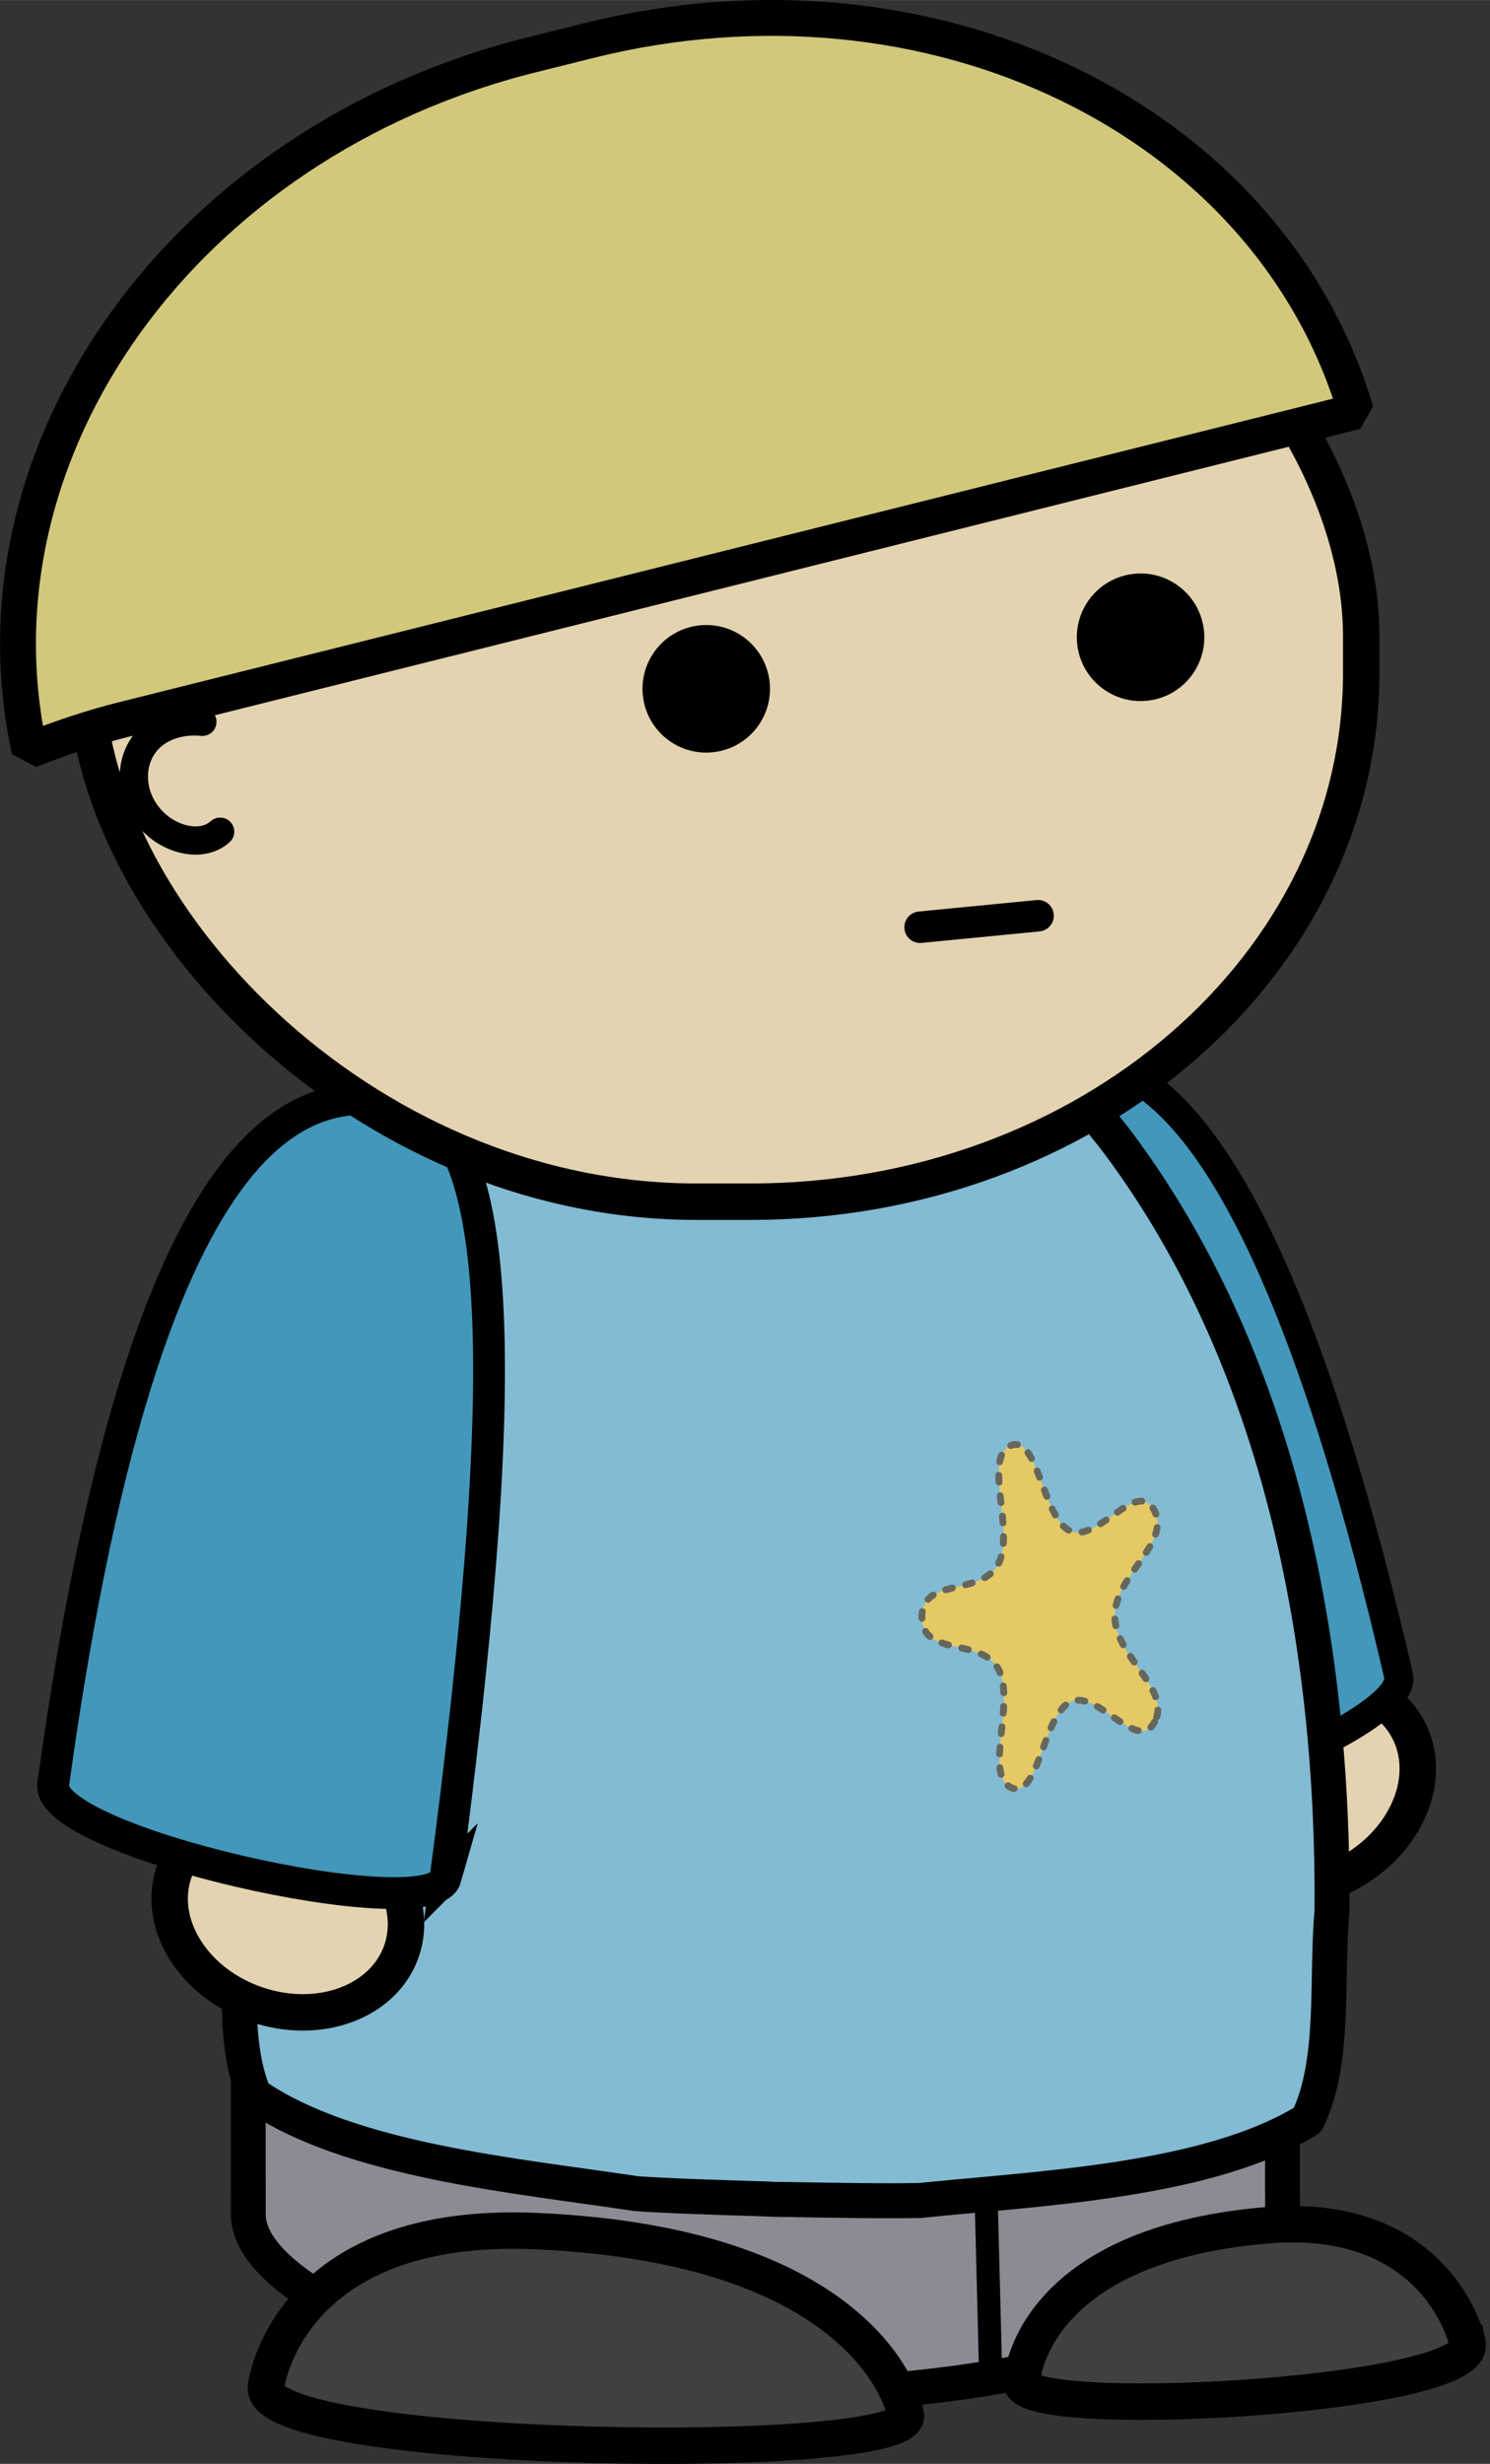 <?xml version="1.0" encoding="UTF-8"?>
<svg width="20.661mm" height="34.139mm" version="1.1" viewBox="0 0 73.207 120.96" xmlns="http://www.w3.org/2000/svg">
<rect x="0" y="0" width="73.207" height="120.96" fill="#333333" stroke="none"/>
<g transform="translate(-256.3 -441.2)">
<g transform="translate(-70.684 135.24)">
<path d="m396.13 394.95c-1.301 2.725-4.668 4.356-7.521 3.645s-4.112-3.498-2.811-6.222c1.301-2.725 4.668-4.357 7.521-3.645 2.853 0.712 4.112 3.498 2.811 6.222z" fill="#e4d3b1" fill-rule="evenodd" stroke="#000" stroke-linecap="round" stroke-linejoin="round" stroke-width="1.79"/>
<path d="m379.24 394.5c0.858 2.275 17.268-3.722 16.446-6.337-7.744-33.351-15.305-30.425-18.197-29.778-4.324 3.337-3.05 14.849 1.75 36.114z" fill="#4297ba" stroke="#000" stroke-width="1.427"/>
<rect transform="matrix(1 -7.6208e-5 .001 1 0 0)" x="338.77" y="391.43" width="50.813" height="32.128" rx="24.97" ry="8.841" fill="#8c8a93" fill-rule="evenodd" stroke="#000" stroke-linecap="round" stroke-linejoin="round" stroke-width="1.711"/>
<path d="m375.64 421.89-0.259-10.194" fill="#fff" stroke="#000" stroke-linecap="round" stroke-linejoin="round" stroke-width="1.135"/>
<path d="m367.15 353.13c-0.089-8.9e-4 -0.178 8e-4 -0.267 0-0.05 0-0.101-9e-3 -0.151-9e-3 -0.078 0-0.157-9e-3 -0.235-9e-3v0.021c-5.957 0.209-11.574 3.918-15.403 8.678-8.205 10.135-11.608 23.659-12.244 36.7 0.113 3.351-0.608 7.354 0.62 10.287 4.673 3.257 13.055 3.983 18.758 4.854 1.517 0.109 3.929 0.187 6.548 0.265v9e-3c0.275 9e-3 0.537 9e-3 0.808 0.015 0.027 0 0.053 8.1e-4 0.08 0 2.62 0.046 5.033 0.083 6.555 0.046 5.745-0.598 14.156-0.925 19.007-3.955 1.393-2.87 0.899-6.902 1.202-10.243 0.103-13.053-2.53-26.721-10.151-37.233-3.555-4.936-8.955-8.908-14.892-9.399v-0.03c-0.078 0-0.157-9e-3 -0.235-9e-3z" fill="#82bbd3" fill-rule="evenodd" stroke="#000" stroke-linecap="round" stroke-linejoin="round" stroke-width="1.717"/>
<path d="m399.09 420.99s-1.383-6.541-9.989-5.774c-11.578 1.032-11.909 7.625-11.909 7.625-0.679 2.042 22.476 0.823 21.898-1.851z" fill="#404040" stroke="#000" stroke-width="1.79"/>
<path d="m336.25 401.94c1.741 2.467 5.335 3.509 8.027 2.327s3.465-4.139 1.724-6.606c-1.741-2.467-5.335-3.509-8.027-2.327-2.693 1.182-3.465 4.139-1.724 6.606z" fill="#e4d3b1" fill-rule="evenodd" stroke="#000" stroke-linecap="round" stroke-linejoin="round" stroke-width="1.79"/>
<path d="m348.88 398.15c-0.711 2.492-19.905-1.805-19.274-4.649 4.963-35.944 13.826-33.794 17.161-33.466 5.39 1.167 5.122 15.213 2.112 38.116z" fill="#4297ba" stroke="#000" stroke-width="1.562"/>
<rect x="331.21" y="311.25" width="62.654" height="53.704" rx="29.984" ry="25.957" fill="#e4d3b1" fill-rule="evenodd" stroke="#000" stroke-linecap="round" stroke-linejoin="bevel" stroke-width="1.79"/>
<path d="m340.05 423.14s0.971-8.201 13.324-7.646c16.617 0.746 18.09 8.931 18.09 8.931 1.275 2.509-31.829 2.068-31.414-1.284z" fill="#404040" stroke="#000" stroke-width="1.79"/>
<path d="m372.19 351.48 5.796-0.564" fill="#fff" stroke="#000" stroke-linecap="round" stroke-linejoin="round" stroke-width="1.547"/>
<g transform="matrix(.582 -.057 -.057 -.582 364.8 339.47)">
<path d="m0 0c0-2.958-2.396-5.355-5.355-5.355-2.958 0-5.356 2.397-5.356 5.355 0 2.957 2.398 5.356 5.356 5.356 2.959 0 5.355-2.399 5.355-5.356"/>
</g>
<g transform="matrix(.582 -.057 -.057 -.582 386.14 336.94)">
<path d="m0 0c0-2.958-2.396-5.355-5.355-5.355-2.958 0-5.356 2.397-5.356 5.355 0 2.957 2.398 5.356 5.356 5.356 2.959 0 5.355-2.399 5.355-5.356"/>
</g>
<path d="m337.8 346.79c-0.86 0.778-2.381 0.444-3.31-0.505-1.28-1.307-1.175-3.198-0.074-4.171 0.642-0.567 1.559-0.813 2.511-0.719" fill="none" stroke="#000" stroke-linecap="round" stroke-linejoin="round" stroke-width="1.388"/>
<path d="m353.07 308.66c-17.031 4.256-27.847 19.374-24.638 34.132 1.48-0.58 3.015-1.105 4.61-1.504l60.56-15.13c-4.266-14.331-20.81-22.424-37.714-18.201l-2.815 0.703z" fill="#d2c87c" fill-rule="evenodd" stroke="#000002" stroke-linecap="round" stroke-linejoin="bevel" stroke-width="1.763"/>
<path d="m383.72 390.48c-0.834 1.616-2.782-1.593-4.137-0.971-1.355 0.622-1.56 4.819-2.918 4.21-1.358-0.609 0.225-4.188-0.617-5.796-0.842-1.608-3.763-0.583-3.768-2.575-5e-3 -1.992 2.921-0.995 3.756-2.611s-0.766-5.179 0.589-5.802c1.355-0.622 1.58 3.573 2.938 4.182 1.358 0.609 3.29-2.618 4.132-1.01 0.842 1.608-1.944 3.204-1.94 5.196 5e-3 1.992 2.799 3.562 1.965 5.177z" fill="#e5c964" fill-rule="evenodd" stroke="#66665b" stroke-dasharray="0.335, 0.67" stroke-linecap="round" stroke-linejoin="round" stroke-width=".335"/>
</g>
</g>
</svg>
